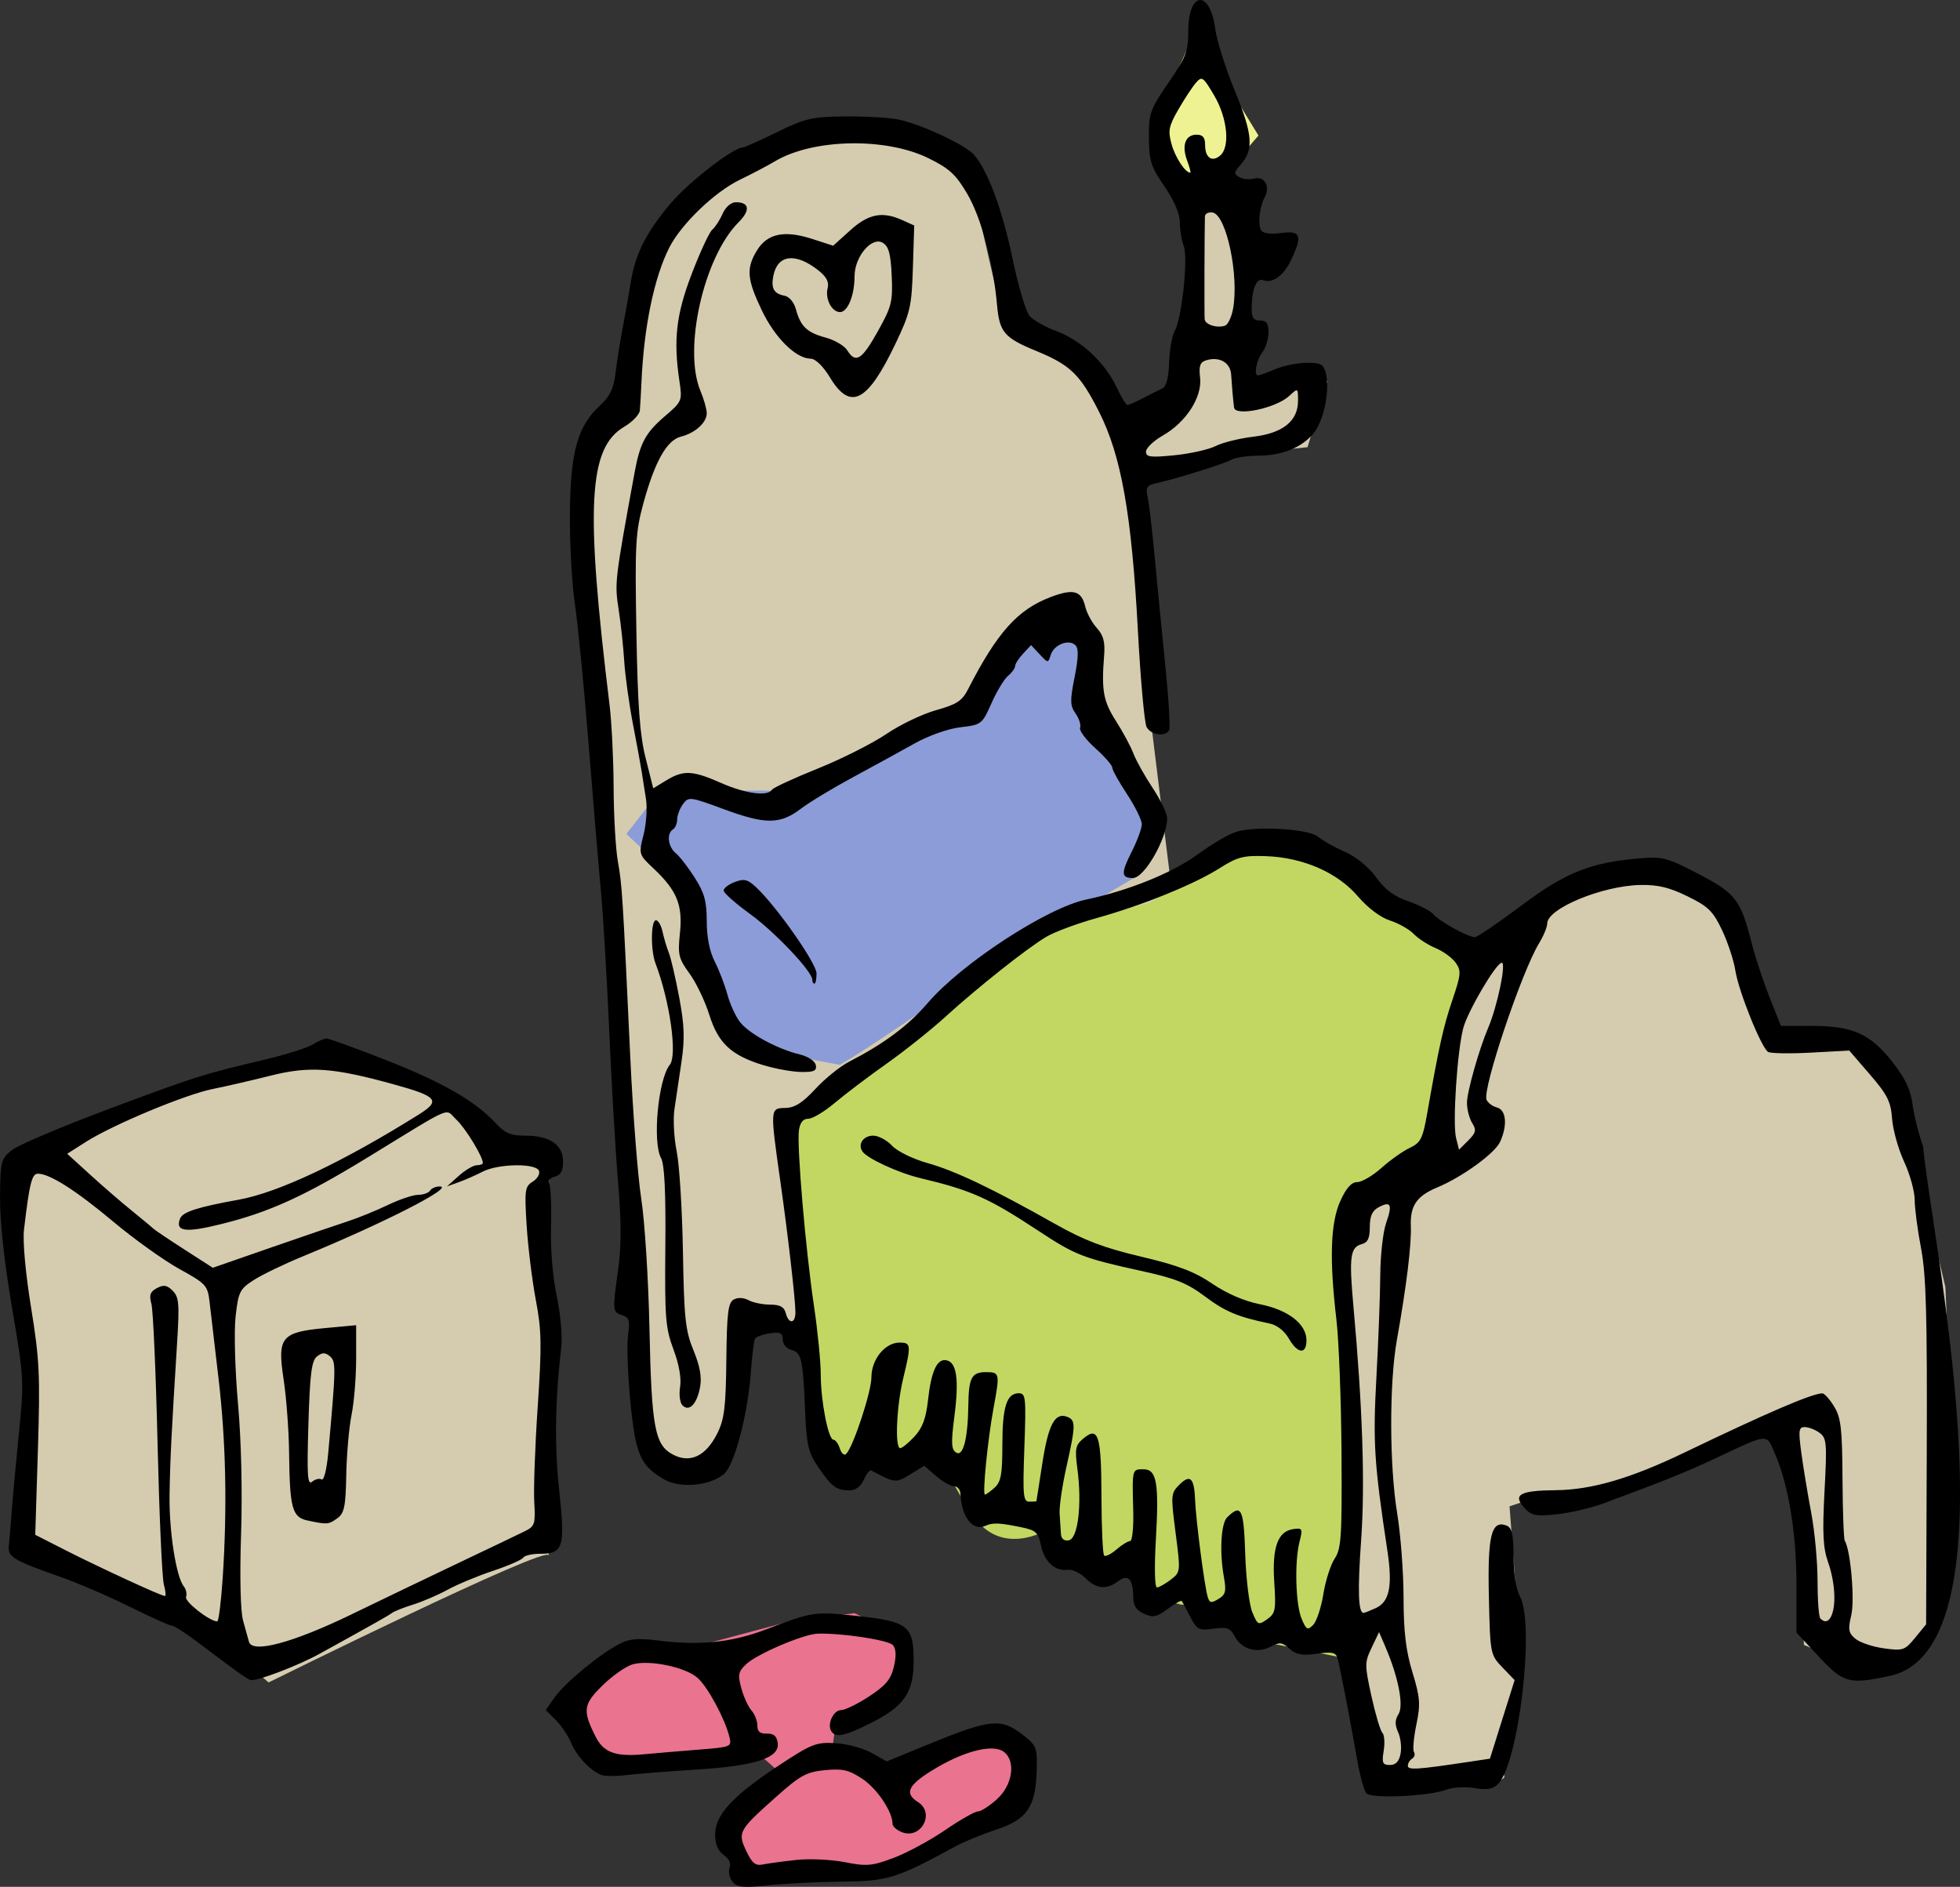 <?xml version="1.0" encoding="UTF-8" standalone="no"?>
<!-- Created with Inkscape (http://www.inkscape.org/) -->

<svg
   xmlns:osb="http://www.openswatchbook.org/uri/2009/osb"
   xmlns:dc="http://purl.org/dc/elements/1.1/"
   xmlns:cc="http://creativecommons.org/ns#"
   xmlns:rdf="http://www.w3.org/1999/02/22-rdf-syntax-ns#"
   xmlns:svg="http://www.w3.org/2000/svg"
   xmlns="http://www.w3.org/2000/svg"
   xmlns:sodipodi="http://sodipodi.sourceforge.net/DTD/sodipodi-0.dtd"
   xmlns:inkscape="http://www.inkscape.org/namespaces/inkscape"
   width="39.289mm"
   height="37.824mm"
   viewBox="0 0 139.213 134.021"
   id="svg5726"
   version="1.1"
   inkscape:version="0.91 r13725"
   sodipodi:docname="sleeping.svg">
  <rect x="0" y="0" width="139.213" height="134.021" fill="#333333" stroke="none"/>
  <defs
     id="defs5728">
    <linearGradient
       id="linearGradient6039"
       osb:paint="solid">
      <stop
         style="stop-color:#ffffff;stop-opacity:1;"
         offset="0"
         id="stop6041" />
    </linearGradient>
    <linearGradient
       id="linearGradient6031"
       osb:paint="solid">
      <stop
         style="stop-color:#c2d762;stop-opacity:1;"
         offset="0"
         id="stop6033" />
    </linearGradient>
    <linearGradient
       id="linearGradient6013"
       osb:paint="solid">
      <stop
         style="stop-color:#ea7390;stop-opacity:1;"
         offset="0"
         id="stop6015" />
    </linearGradient>
    <linearGradient
       id="linearGradient5997"
       osb:paint="solid">
      <stop
         style="stop-color:#8c9cd8;stop-opacity:1;"
         offset="0"
         id="stop5999" />
    </linearGradient>
    <linearGradient
       id="linearGradient5989"
       osb:paint="solid">
      <stop
         style="stop-color:#eef292;stop-opacity:1;"
         offset="0"
         id="stop5991" />
    </linearGradient>
    <linearGradient
       id="linearGradient5981"
       osb:paint="solid">
      <stop
         style="stop-color:#d5ccaf;stop-opacity:1;"
         offset="0"
         id="stop5983" />
    </linearGradient>
  </defs>
  <sodipodi:namedview
     id="base"
     pagecolor="#ffffff"
     bordercolor="#666666"
     borderopacity="1.0"
     inkscape:pageopacity="0.0"
     inkscape:pageshadow="2"
     inkscape:zoom="0.96001903"
     inkscape:cx="30.115748"
     inkscape:cy="-77.297843"
     inkscape:document-units="px"
     inkscape:current-layer="layer1"
     showgrid="false"
     inkscape:window-width="1873"
     inkscape:window-height="1056"
     inkscape:window-x="47"
     inkscape:window-y="24"
     inkscape:window-maximized="1"
     fit-margin-top="0"
     fit-margin-left="0"
     fit-margin-right="0"
     fit-margin-bottom="0" />
  <g
     inkscape:groupmode="layer"
     id="layer2"
     inkscape:label="Layer 2"
     transform="translate(-374.312,-32.523)" />
  <g
     inkscape:label="Layer 1"
     inkscape:groupmode="layer"
     id="layer1"
     transform="translate(-374.312,-32.523)">
    <path
       style="fill:url(#linearGradient5981);fill-rule:evenodd;stroke:none;stroke-width:1px;stroke-linecap:butt;stroke-linejoin:miter;stroke-opacity:1"
       d="m 506.746,151.207 3.69,-1.64 1.845,-2.665 0.82,-9.225 -0.615,-13.735 -3.075,-13.12 -2.87,-4.51 -6.15,-0.41 c 0,0 -3.28,-7.175 -3.69,-8.405 -0.41,-1.23 -6.355,-3.485 -6.355,-3.485 l -4.715,2.46 -7.175,3.485 -8.815,-5.74 -12.095,1.64 -1.64,-13.325 -0.615,-17.015 11.89,-1.23 1.435,-4.715 -5.74,0.615 0,-13.735 -3.895,0 -0.82,14.35 c 0,0 -2.87,2.255 -3.895,1.845 -1.025,-0.41 -3.28,-5.125 -3.28,-5.125 l -5.33,-1.845 -2.46,-10.66 -6.765,-3.485 -9.02,2.05 -5.33,4.305 -1.845,3.485 -1.64,10.865 -2.665,1.435 -0.41,5.125 4.51,65.598 2.87,2.87 2.255,-0.205 1.64,-11.275 40.384,15.17 4.715,18.654 c 0,0 10.045,0 9.225,-1.025 -0.82,-1.025 1.23,-8.2 1.23,-8.2 l -0.82,-10.865 2.46,-0.82 3.895,0.205 11.89,-5.535 2.255,6.355 0.41,9.635 z"
       id="path6142"
       inkscape:connector-curvature="0" />
    <path
       style="fill:url(#linearGradient6013);fill-rule:evenodd;stroke:none;stroke-width:1px;stroke-linecap:butt;stroke-linejoin:miter;stroke-opacity:1"
       d="m 418.393,158.382 -2.255,-0.82 -1.64,-3.28 3.485,-4.1 3.485,0 2.665,-0.82 6.15,-1.64 4.715,-0.615 3.895,1.845 -0.205,2.87 -5.125,3.895 -0.205,1.64 4.1,1.435 3.28,-1.845 3.485,-1.435 2.255,0.615 0.82,1.025 -0.615,4.51 -5.125,1.845 -4.305,2.05 -10.455,0 -0.82,-2.46 3.895,-4.51 -1.845,-1.64 z"
       id="path6136"
       inkscape:connector-curvature="0" />
    <path
       style="fill:url(#linearGradient6031);fill-rule:evenodd;stroke:none;stroke-width:1px;stroke-linecap:butt;stroke-linejoin:miter;stroke-opacity:1"
       d="m 429.463,112.258 11.07,-7.585 8.61,-6.765 6.765,-1.23 6.97,-4.305 5.945,1.23 4.92,3.69 6.15,3.69 -3.28,6.15 0.41,7.995 -6.15,2.87 -1.845,5.33 1.64,18.449 -0.41,8.61 -6.15,-1.23 -2.87,-2.46 -3.075,-0.205 -1.64,-0.41 -1.64,-1.64 -5.125,-0.82 -1.025,-2.46 c 0,0 -3.28,2.05 -5.33,-1.025 -2.05,-3.075 -2.05,-3.895 -2.05,-3.895 l -3.895,-0.82 -3.895,2.46 -1.64,-3.485 z"
       id="path6138"
       inkscape:connector-curvature="0" />
    <path
       style="fill:url(#linearGradient5997);fill-rule:evenodd;stroke:none;stroke-width:1px;stroke-linecap:butt;stroke-linejoin:miter;stroke-opacity:1"
       d="m 433.973,108.158 -7.79,-1.435 -2.665,-6.97 -1.23,-4.715 -3.485,-3.28 2.87,-3.69 4.1,0.615 3.485,0 10.25,-3.69 4.1,-1.845 3.075,-5.535 4.51,-1.64 1.025,2.46 -0.41,4.51 3.485,5.535 1.025,3.28 -1.025,2.87 -9.942,5.842 c -1.597,1.089 -8.063,5.74 -11.377,7.687 z"
       id="path6140"
       inkscape:connector-curvature="0"
       sodipodi:nodetypes="ccccccccccccccccccc" />
    <path
       style="fill:url(#linearGradient5981);fill-rule:evenodd;stroke:none;stroke-width:1px;stroke-linecap:butt;stroke-linejoin:miter;stroke-opacity:1"
       d="m 374.935,115.128 11.48,-4.51 12.71,-3.485 7.38,3.69 3.69,3.895 3.485,0 -0.82,3.69 0.82,10.865 c 0,0 -0.41,14.555 -0.41,13.735 0,-0.82 -19.884,9.02 -19.884,9.02 l -6.765,-5.945 -10.455,-3.075 0.41,-15.17 z"
       id="path6144"
       inkscape:connector-curvature="0" />
    <path
       style="fill:url(#linearGradient5989);fill-rule:evenodd;stroke:none;stroke-width:1px;stroke-linecap:butt;stroke-linejoin:miter;stroke-opacity:1"
       d="m 458.572,48.095 5.125,-5.945 -4.51,-7.38 -2.665,5.945 -0.205,2.87 3.075,4.51 -1.23,0.82 1.435,-0.41 z"
       id="path6146"
       inkscape:connector-curvature="0" />
    <path
       sodipodi:nodetypes="cccsscccsscsccscccsssscsscsccsccccscsccscccsccsscscccsccscsccscsccsscscsscsssssccssssscccsscsscssscsccssssscccscsccsscsssssscccsscssssssscssccsscssssccsccsssscscssssccsscssscsscsscccscsssccsssssccsccccssccccccccsscsccccsssccssscsscccssccsscccccccccscccscccscssssssscssssscssssssssssccsssssscscsssscsssscscscccsscccscssccsssscccscsscsscccsccssccsscscccssscscsssscscsscscsssssccsscsscscscsccccccccsccscccccsscscccscccscccssssscssscsssssccsccccsccssccccccsscsscssscssssscsccssscsccssccccccsssccscccsssscssssscscsscccsscscccssssccccccsscsscccccccscccsscssscssccscsscssscccscccscscsccssscscccccssscsccccsssssssssssssssccscsssssccssssscssssccccccsccscsccccsssccssccccccccscscssssccssscssccsccsccsssssccsss"
       inkscape:connector-curvature="0"
       id="path5960"
       d="m 426.34,166.179 c -0.22,-0.266 -0.315,-0.706 -0.211,-0.979 0.12,-0.314 -0.033,-0.652 -0.416,-0.921 -0.407,-0.285 -0.607,-0.761 -0.607,-1.448 0,-1.388 1.227,-2.727 4.459,-4.864 2.39,-1.58 2.706,-1.706 4.084,-1.627 0.821,0.047 1.978,0.358 2.57,0.691 l 1.076,0.605 2.68,-1.101 c 4.795,-1.97 5.452,-2.03 7.153,-0.653 0.801,0.648 0.868,0.852 0.815,2.47 -0.083,2.541 -0.692,3.411 -2.893,4.137 -0.987,0.326 -2.268,0.85 -2.845,1.164 -4.233,2.306 -4.799,2.483 -8.1,2.521 -1.732,0.02 -4.098,0.138 -5.258,0.262 -1.758,0.188 -2.174,0.146 -2.509,-0.257 z m 4.521,-1.544 c 0.938,-0.102 2.49,-0.03 3.45,0.158 1.559,0.307 1.928,0.275 3.463,-0.3 0.945,-0.354 2.592,-1.242 3.662,-1.974 1.069,-0.732 2.123,-1.331 2.341,-1.331 0.218,0 0.831,-0.397 1.363,-0.883 1.078,-0.984 1.334,-2.639 0.514,-3.319 -0.725,-0.602 -2.66,-0.164 -4.797,1.086 -2.027,1.185 -2.371,1.809 -1.35,2.447 1.236,0.772 0.243,2.667 -1.125,2.146 -0.371,-0.141 -0.675,-0.41 -0.675,-0.596 0,-0.864 -1.102,-2.505 -2.145,-3.195 -0.96,-0.636 -1.4,-0.738 -2.655,-0.617 -1.322,0.127 -1.746,0.36 -3.502,1.926 -2.638,2.352 -2.715,2.493 -2.084,3.823 0.409,0.863 0.652,1.059 1.176,0.951 0.363,-0.075 1.427,-0.219 2.365,-0.321 z m 40.49,-4.746 c -0.159,-0.193 -0.442,-1.228 -0.63,-2.301 -0.498,-2.84 -1.238,-6.67 -1.405,-7.267 -0.12,-0.428 -0.375,-0.485 -1.483,-0.333 -1.047,0.144 -1.468,0.066 -1.935,-0.357 -0.514,-0.465 -0.699,-0.486 -1.321,-0.153 -0.952,0.51 -2.065,0.205 -2.548,-0.698 -0.333,-0.623 -0.548,-0.704 -1.529,-0.572 -1.055,0.142 -1.179,0.077 -1.655,-0.858 -0.283,-0.556 -0.554,-1.057 -0.603,-1.112 -0.049,-0.056 -0.501,0.204 -1.005,0.576 -0.779,0.576 -1.031,0.626 -1.674,0.333 -0.542,-0.247 -0.758,-0.581 -0.762,-1.176 -0.007,-1.288 -0.363,-1.67 -1.063,-1.141 -0.83,0.628 -1.559,0.561 -2.332,-0.215 -0.37,-0.371 -0.939,-0.636 -1.264,-0.589 -0.883,0.129 -1.661,-0.587 -1.899,-1.748 -0.185,-0.906 -0.356,-1.062 -1.399,-1.276 -1.571,-0.322 -1.999,-0.339 -2.547,-0.1 -0.905,0.395 -1.696,-0.628 -1.768,-2.288 -0.013,-0.289 -0.218,-0.525 -0.456,-0.525 -0.238,0 -0.812,-0.327 -1.275,-0.726 l -0.842,-0.726 -0.997,0.614 c -1.018,0.627 -1.076,0.621 -2.776,-0.285 -0.095,-0.051 -0.329,0.249 -0.519,0.665 -0.223,0.49 -0.586,0.756 -1.027,0.753 -0.923,-0.006 -1.258,-0.257 -2.208,-1.652 -0.71,-1.043 -0.828,-1.552 -0.934,-4.043 -0.157,-3.661 -0.257,-4.095 -0.986,-4.286 -0.34,-0.089 -0.603,-0.409 -0.603,-0.734 0,-0.47 -0.166,-0.552 -0.904,-0.443 -0.497,0.073 -0.972,0.244 -1.056,0.379 -0.084,0.136 -0.216,1.166 -0.295,2.29 -0.214,3.076 -1.177,6.732 -1.933,7.344 -1.037,0.84 -3.123,1.016 -4.247,0.358 -1.685,-0.987 -2.018,-1.757 -2.386,-5.508 -0.186,-1.897 -0.261,-4.016 -0.167,-4.707 0.146,-1.072 0.085,-1.285 -0.42,-1.445 -0.688,-0.218 -0.693,-0.278 -0.275,-3.281 0.224,-1.608 0.222,-3.4 -0.007,-6.097 -0.178,-2.101 -0.46,-6.924 -0.627,-10.719 -0.167,-3.795 -0.436,-8.318 -0.597,-10.05 -0.162,-1.732 -0.558,-6.457 -0.881,-10.5 -0.323,-4.043 -0.76,-8.498 -0.971,-9.9 -0.211,-1.403 -0.368,-4.313 -0.348,-6.468 0.04,-4.376 0.552,-6.156 2.206,-7.668 0.643,-0.587 0.904,-1.156 1.035,-2.25 0.096,-0.805 0.33,-2.274 0.52,-3.264 0.19,-0.99 0.441,-2.408 0.558,-3.15 0.317,-2.008 1.086,-3.539 2.804,-5.586 1.285,-1.53 4.489,-4.014 5.178,-4.014 0.104,0 1.192,-0.489 2.417,-1.086 2.014,-0.982 2.476,-1.088 4.837,-1.112 1.435,-0.015 3.15,0.087 3.81,0.227 1.593,0.337 4.679,1.775 5.315,2.477 0.98,1.083 2.035,3.916 2.761,7.416 0.403,1.944 0.952,3.776 1.219,4.071 0.267,0.295 1.12,0.772 1.896,1.06 1.737,0.645 3.446,2.231 4.254,3.95 0.335,0.713 0.689,1.297 0.787,1.297 0.097,0 0.603,-0.222 1.123,-0.493 0.52,-0.271 1.136,-0.581 1.367,-0.689 0.275,-0.128 0.438,-0.764 0.472,-1.832 0.028,-0.9 0.205,-1.906 0.393,-2.236 0.514,-0.903 0.969,-5.199 0.642,-6.06 -0.153,-0.401 -0.277,-1.158 -0.277,-1.682 0,-0.605 -0.397,-1.53 -1.088,-2.532 -0.958,-1.391 -1.089,-1.802 -1.103,-3.453 -0.014,-1.75 0.077,-2.008 1.388,-3.917 1.238,-1.804 1.403,-2.231 1.403,-3.638 0,-2.883 1.544,-3.014 1.922,-0.163 0.109,0.822 0.74,2.811 1.402,4.42 1.275,3.098 1.347,4.157 0.359,5.249 -0.438,0.484 -0.448,0.601 -0.074,0.832 0.24,0.148 0.722,0.197 1.072,0.109 0.746,-0.187 1.162,0.555 0.748,1.332 -0.374,0.701 -0.503,1.936 -0.245,2.35 0.134,0.216 0.669,0.286 1.416,0.185 1.393,-0.187 1.53,0.182 0.711,1.908 -0.536,1.129 -1.327,1.7 -2,1.442 -0.472,-0.181 -0.8,0.649 -0.807,2.043 -0.003,0.626 0.14,0.825 0.596,0.825 0.458,0 0.6,0.2 0.6,0.843 0,0.463 -0.198,1.105 -0.44,1.425 -0.427,0.565 -0.623,1.632 -0.3,1.632 0.088,0 0.644,-0.203 1.237,-0.45 0.592,-0.247 1.598,-0.45 2.235,-0.45 0.986,0 1.186,0.112 1.347,0.754 0.292,1.163 -0.139,3.316 -0.843,4.211 -0.819,1.041 -2.264,1.635 -3.979,1.635 -0.75,0 -1.598,0.128 -1.885,0.284 -0.558,0.304 -3.864,1.34 -5.278,1.654 -0.749,0.166 -0.834,0.293 -0.677,1.001 0.099,0.446 0.325,2.364 0.501,4.261 0.176,1.897 0.517,5.383 0.757,7.745 0.24,2.362 0.358,4.421 0.263,4.575 -0.289,0.468 -1.299,0.312 -1.595,-0.245 -0.153,-0.289 -0.431,-3.36 -0.617,-6.825 -0.445,-8.299 -1.181,-12.448 -2.763,-15.572 -1.338,-2.643 -2.034,-3.319 -4.425,-4.303 -2.324,-0.956 -2.643,-1.331 -2.822,-3.315 -0.271,-3.004 -1.119,-6.162 -2.113,-7.86 -0.8,-1.368 -1.269,-1.8 -2.747,-2.528 -3.033,-1.495 -8.192,-1.395 -10.901,0.211 -0.547,0.324 -1.674,0.917 -2.504,1.318 -1.782,0.86 -4.151,3.134 -5.001,4.8 -1.082,2.12 -1.811,5.632 -1.984,9.549 -0.036,0.825 -0.089,1.741 -0.116,2.035 -0.028,0.294 -0.528,0.817 -1.111,1.161 -2.551,1.505 -2.769,5.641 -1.041,19.754 0.152,1.238 0.281,3.879 0.289,5.87 0.007,1.991 0.143,4.353 0.302,5.25 0.302,1.705 0.338,2.268 0.882,13.93 0.185,3.96 0.536,8.482 0.781,10.05 0.245,1.567 0.506,5.685 0.579,9.15 0.151,7.119 0.379,8.333 1.691,9.012 1.214,0.628 2.326,0.09 3.127,-1.512 0.502,-1.004 0.607,-1.858 0.644,-5.221 0.036,-3.333 0.126,-4.066 0.521,-4.288 0.29,-0.162 0.706,-0.144 1.061,0.046 0.321,0.172 1.011,0.313 1.532,0.313 0.696,0 0.99,0.16 1.105,0.6 0.21,0.804 0.687,0.766 0.687,-0.055 0,-0.897 -0.522,-5.44 -1.062,-9.245 -0.743,-5.237 -0.743,-5.247 0.33,-5.269 0.687,-0.014 1.227,-0.354 2.149,-1.35 0.678,-0.732 1.75,-1.599 2.382,-1.926 2.53,-1.31 4.219,-2.57 5.601,-4.182 2.407,-2.807 8.466,-6.762 11.253,-7.345 2.99,-0.626 6.149,-1.906 7.925,-3.212 0.95,-0.699 2.165,-1.415 2.7,-1.59 1.371,-0.451 5.2,-0.225 5.851,0.345 0.287,0.251 1.129,0.724 1.872,1.052 0.826,0.364 1.699,1.074 2.25,1.83 0.647,0.888 1.294,1.368 2.302,1.708 0.771,0.26 1.572,0.678 1.78,0.929 0.403,0.486 2.452,1.612 2.932,1.612 0.158,0 1.634,-1.006 3.279,-2.236 3.189,-2.384 4.937,-3.078 8.5,-3.373 1.541,-0.128 1.909,-0.027 4.108,1.12 2.652,1.384 2.982,1.817 3.785,4.967 0.249,0.975 0.814,2.684 1.256,3.798 l 0.804,2.025 2.196,0 c 2.899,0 4.146,0.556 5.71,2.545 0.925,1.176 1.303,1.972 1.447,3.049 0.107,0.801 0.443,2.131 0.747,2.957 0.453,5.759 6.93,35.574 -2.336,37.612 -2.934,0.624 -3.318,0.52 -5.074,-1.367 l -1.586,-1.705 0,-3.408 c 0,-3.624 -0.553,-7.022 -1.502,-9.236 -0.657,-1.532 -0.381,-1.549 -4.259,0.269 -2.123,0.996 -3.629,1.602 -7.973,3.209 -0.871,0.322 -2.356,0.666 -3.3,0.764 -1.503,0.156 -1.789,0.098 -2.295,-0.463 -0.843,-0.935 -0.324,-1.224 2.243,-1.249 2.544,-0.025 5.311,-0.835 9.135,-2.675 5.887,-2.833 9.079,-4.203 9.792,-4.203 0.147,0 0.523,0.422 0.837,0.937 0.484,0.797 0.573,1.566 0.593,5.124 0.013,2.303 0.085,4.288 0.162,4.411 0.41,0.663 0.719,4.191 0.462,5.277 -0.243,1.026 -0.201,1.27 0.29,1.681 0.315,0.265 1.224,0.571 2.019,0.681 1.365,0.188 1.489,0.147 2.225,-0.752 l 0.78,-0.952 0.046,-12.179 c 0.037,-9.734 -0.045,-12.651 -0.405,-14.531 -0.248,-1.293 -0.452,-2.846 -0.453,-3.45 -0.003,-0.604 -0.339,-1.821 -0.75,-2.704 -0.411,-0.883 -0.795,-2.254 -0.854,-3.048 -0.09,-1.22 -0.333,-1.705 -1.575,-3.143 l -1.468,-1.701 -2.726,0.147 c -1.499,0.081 -2.867,0.058 -3.039,-0.051 -0.487,-0.309 -2.092,-4.298 -2.323,-5.772 -0.114,-0.729 -0.541,-2.028 -0.95,-2.886 -0.638,-1.341 -0.983,-1.678 -2.453,-2.397 -1.292,-0.632 -2.114,-0.828 -3.36,-0.802 -2.699,0.057 -6.6,1.673 -6.6,2.733 0,0.25 -0.257,0.876 -0.572,1.391 -1.237,2.023 -4.038,10.35 -3.741,11.123 0.085,0.222 0.415,0.471 0.734,0.554 0.67,0.175 0.771,1.258 0.229,2.448 -0.37,0.812 -2.688,2.494 -4.45,3.229 -1.474,0.615 -1.944,1.299 -1.888,2.744 0.052,1.325 -0.311,4.286 -0.991,8.095 -0.547,3.066 -0.536,8.931 0.025,12.342 0.244,1.485 0.446,4.164 0.449,5.953 0.004,2.426 0.164,3.776 0.63,5.309 0.547,1.8 0.582,2.263 0.28,3.717 -0.19,0.914 -0.266,1.789 -0.17,1.945 0.096,0.156 0.038,0.368 -0.13,0.472 -0.168,0.104 -0.305,0.333 -0.305,0.509 0,0.315 0.66,0.272 4.34,-0.282 l 1.49,-0.224 0.877,-2.789 0.877,-2.789 -0.868,-0.905 c -0.859,-0.896 -0.869,-0.946 -0.961,-5.011 -0.099,-4.357 0.177,-5.476 1.25,-5.064 0.389,0.149 0.496,0.619 0.504,2.224 0.006,1.195 0.188,2.344 0.439,2.784 1.095,1.915 -0.056,11.863 -1.544,13.351 -0.366,0.366 -0.781,0.438 -1.664,0.289 -0.647,-0.109 -1.54,-0.061 -1.984,0.107 -1.278,0.483 -5.375,0.665 -5.713,0.254 z m 2.439,-2.805 c 0.085,-0.442 0.007,-1.127 -0.173,-1.522 -0.241,-0.53 -0.234,-0.868 0.029,-1.288 0.382,-0.612 -0.014,-2.637 -0.935,-4.779 l -0.449,-1.044 -0.527,1.106 c -0.501,1.05 -0.501,1.224 -0.014,3.444 0.283,1.286 0.631,2.455 0.775,2.599 0.143,0.143 0.187,0.717 0.096,1.276 -0.141,0.872 -0.079,1.015 0.44,1.015 0.417,0 0.652,-0.249 0.758,-0.804 z m -5.487,-11.326 c 0.156,-0.96 0.521,-2.1 0.81,-2.533 0.466,-0.697 0.521,-1.559 0.482,-7.537 -0.024,-3.712 -0.188,-7.965 -0.364,-9.45 -0.506,-4.274 -0.419,-6.876 0.283,-8.416 0.42,-0.922 0.79,-1.334 1.199,-1.334 0.325,0 1.098,-0.452 1.718,-1.006 0.619,-0.553 1.524,-1.194 2.01,-1.425 0.787,-0.373 0.924,-0.651 1.252,-2.519 0.823,-4.691 1.135,-6.089 1.782,-7.997 0.607,-1.791 0.632,-2.062 0.234,-2.629 -0.244,-0.348 -0.887,-0.818 -1.43,-1.045 -0.543,-0.227 -1.243,-0.68 -1.555,-1.006 -0.312,-0.326 -1.072,-0.756 -1.688,-0.955 -0.679,-0.219 -1.576,-0.895 -2.279,-1.717 -1.444,-1.689 -3.882,-2.756 -6.519,-2.853 -1.609,-0.059 -2.029,0.05 -3.312,0.862 -1.815,1.149 -5.467,2.628 -8.749,3.544 -1.363,0.38 -2.956,0.973 -3.538,1.316 -1.355,0.799 -4.862,3.58 -7.211,5.717 -1.005,0.915 -2.878,2.405 -4.161,3.313 -1.283,0.907 -2.933,2.156 -3.665,2.775 -0.733,0.619 -1.578,1.125 -1.88,1.125 -0.369,0 -0.586,0.269 -0.665,0.825 -0.158,1.112 0.472,8.464 1.067,12.459 0.265,1.779 0.482,3.966 0.482,4.86 0,1.897 0.536,4.656 0.905,4.656 0.14,0 0.345,0.284 0.455,0.63 0.11,0.347 0.312,0.515 0.448,0.375 0.512,-0.526 1.792,-4.417 1.792,-5.447 0,-1.269 0.969,-2.459 2.002,-2.459 0.815,0 0.831,0.161 0.254,2.55 -0.474,1.963 -0.602,4.95 -0.212,4.95 0.134,0 0.589,-0.371 1.012,-0.825 0.566,-0.608 0.819,-1.287 0.962,-2.582 0.23,-2.073 0.64,-2.965 1.306,-2.837 0.732,0.141 0.908,1.346 0.574,3.943 -0.25,1.945 -0.228,2.396 0.125,2.616 0.494,0.307 0.831,-1.013 0.86,-3.366 0.024,-1.951 0.236,-2.35 1.249,-2.35 0.986,0 1.001,0.073 0.538,2.57 -0.408,2.201 -0.798,6.13 -0.608,6.13 0.077,0 0.387,-0.223 0.689,-0.496 0.449,-0.406 0.549,-0.956 0.549,-3.02 0,-2.713 0.306,-3.684 1.162,-3.684 0.5,0 0.53,0.29 0.401,3.85 -0.123,3.413 -0.084,3.85 0.349,3.85 0.268,0 0.495,-0.011 0.503,-0.025 0.008,-0.014 0.198,-1.223 0.423,-2.687 0.423,-2.757 0.895,-3.648 1.759,-3.317 0.625,0.24 0.62,0.587 -0.05,3.579 -0.296,1.32 -0.512,2.805 -0.481,3.3 0.031,0.495 0.074,1.146 0.095,1.447 0.025,0.349 0.228,0.511 0.564,0.447 0.645,-0.122 0.937,-2.548 0.607,-5.044 -0.194,-1.467 -0.147,-1.71 0.423,-2.187 1.067,-0.893 1.271,-0.239 1.283,4.115 0.006,2.212 0.091,4.101 0.189,4.199 0.097,0.097 0.489,-0.094 0.871,-0.425 0.382,-0.331 0.82,-0.602 0.975,-0.602 0.154,0 0.254,-0.979 0.222,-2.175 -0.08,-2.957 -0.087,-2.925 0.718,-2.925 0.959,0 1.123,0.943 0.885,5.102 -0.109,1.903 -0.074,3.295 0.082,3.291 0.149,-0.004 0.589,-0.251 0.978,-0.55 0.703,-0.54 0.705,-0.56 0.345,-3.33 -0.347,-2.671 -0.336,-2.812 0.26,-3.408 0.781,-0.781 1.066,-0.504 1.128,1.09 0.055,1.424 0.661,6.09 0.893,6.871 0.129,0.434 0.25,0.458 0.759,0.15 0.514,-0.311 0.574,-0.549 0.391,-1.567 -0.318,-1.772 -0.207,-3.806 0.232,-4.234 1.009,-0.985 1.178,-0.641 1.283,2.6 0.056,1.741 0.282,3.601 0.502,4.133 0.38,0.919 0.432,0.944 1.052,0.508 0.593,-0.418 0.639,-0.656 0.509,-2.633 -0.163,-2.475 0.246,-3.616 1.351,-3.774 0.65,-0.093 0.68,-0.033 0.443,0.9 -0.364,1.431 -0.28,4.449 0.152,5.477 0.326,0.774 0.421,0.825 0.813,0.433 0.244,-0.244 0.572,-1.23 0.728,-2.19 z m -2.452,-18.161 c -0.305,-0.536 -0.839,-0.956 -1.35,-1.062 -2.252,-0.465 -3.169,-0.848 -4.597,-1.921 -1.256,-0.944 -2.098,-1.284 -4.448,-1.799 -4.229,-0.927 -4.757,-1.132 -7.399,-2.874 -3.522,-2.322 -4.758,-2.874 -8.365,-3.733 -1.576,-0.375 -3.811,-1.407 -4.132,-1.908 -0.335,-0.522 0.078,-1.112 0.777,-1.112 0.366,0 0.968,0.322 1.338,0.716 0.38,0.404 1.481,0.942 2.527,1.236 1.958,0.548 4.609,1.813 9.043,4.315 2.081,1.174 3.462,1.7 6.108,2.325 2.639,0.624 3.795,1.063 5.065,1.925 1.037,0.704 2.287,1.243 3.382,1.458 2.002,0.394 3.307,1.404 3.307,2.561 0,1.028 -0.634,0.964 -1.255,-0.127 z m 38.573,19.617 c 0.314,-0.819 0.2,-2.4 -0.27,-3.732 -0.358,-1.016 -0.411,-2.061 -0.252,-5.032 0.184,-3.436 0.154,-3.783 -0.355,-4.156 -0.305,-0.223 -0.777,-0.406 -1.048,-0.406 -0.432,0 -0.461,0.232 -0.238,1.875 0.14,1.031 0.455,2.936 0.7,4.233 0.245,1.297 0.446,3.468 0.446,4.825 0,1.357 0.09,2.557 0.2,2.667 0.329,0.329 0.625,0.229 0.818,-0.275 z m -32.397,-0.467 c 0.979,-0.446 1.206,-1.573 0.825,-4.092 -0.939,-6.197 -1.033,-7.68 -0.778,-12.308 0.143,-2.59 0.266,-5.856 0.274,-7.258 0.008,-1.403 0.195,-3.065 0.416,-3.695 0.464,-1.325 0.34,-1.586 -0.533,-1.119 -0.454,0.243 -0.626,0.627 -0.626,1.402 0,0.798 -0.144,1.105 -0.572,1.217 -0.816,0.213 -0.91,0.904 -0.595,4.373 0.656,7.236 0.836,12.661 0.552,16.641 -0.258,3.607 -0.206,5.18 0.172,5.18 0.064,0 0.453,-0.154 0.865,-0.341 z m 6.849,-34.458 c -0.204,-0.326 -0.37,-0.973 -0.37,-1.438 0,-0.766 0.859,-3.801 1.503,-5.312 0.66,-1.55 1.308,-4.66 0.965,-4.633 -0.407,0.031 -2.406,3.428 -2.728,4.633 -0.434,1.628 -0.773,6.78 -0.514,7.812 l 0.21,0.835 0.652,-0.652 c 0.552,-0.552 0.595,-0.743 0.282,-1.245 z M 460.657,64.205 c 0.495,-0.249 1.694,-0.547 2.665,-0.661 2.104,-0.248 3.185,-1.114 3.185,-2.553 0,-0.922 -0.002,-0.923 -0.621,-0.347 -0.937,0.873 -3.837,1.483 -3.922,0.825 -0.068,-0.529 -0.151,-1.467 -0.206,-2.335 -0.055,-0.866 -0.847,-1.314 -1.791,-1.014 -0.42,0.133 -0.512,0.407 -0.416,1.229 0.16,1.372 -0.991,3.163 -2.639,4.104 -0.66,0.377 -1.201,0.893 -1.203,1.147 -0.002,0.39 0.312,0.43 2.023,0.26 1.114,-0.111 2.43,-0.406 2.925,-0.655 z m 1.231,-9.725 c 0.446,-2.378 -0.476,-6.724 -1.456,-6.863 -0.289,-0.041 -0.531,0.082 -0.538,0.274 -0.031,0.861 -0.047,6.985 -0.019,7.301 0.034,0.389 0.872,0.657 1.448,0.463 0.202,-0.068 0.456,-0.596 0.564,-1.174 z m -3.256,-10.547 c -0.405,-1.074 -0.127,-1.844 0.666,-1.844 0.446,0 0.609,0.196 0.609,0.732 0,0.9 0.479,1.241 1.063,0.757 0.729,-0.605 0.528,-2.667 -0.416,-4.27 -0.788,-1.338 -0.873,-1.397 -1.303,-0.9 -0.253,0.292 -0.813,1.145 -1.245,1.895 -0.684,1.19 -0.746,1.504 -0.48,2.465 0.258,0.935 0.971,2.021 1.327,2.021 0.056,0 -0.043,-0.385 -0.221,-0.856 z M 417.007,158.593 c -0.786,-0.315 -1.739,-1.333 -2.128,-2.272 -0.207,-0.5 -0.698,-1.231 -1.092,-1.624 l -0.715,-0.715 0.653,-0.917 c 0.731,-1.026 3.205,-3.065 4.588,-3.78 0.703,-0.363 1.316,-0.417 2.725,-0.238 2.975,0.377 5.234,0.146 7.681,-0.786 3.303,-1.258 3.446,-1.279 6.433,-0.961 3.647,0.388 4.054,0.707 4.054,3.166 0,2.278 -0.656,3.242 -3.019,4.434 -1.868,0.943 -2.529,1.08 -2.833,0.588 -0.31,-0.501 0.156,-1.497 0.7,-1.497 0.28,0 1.177,-0.439 1.995,-0.975 1.175,-0.771 1.542,-1.212 1.753,-2.107 0.179,-0.759 0.157,-1.263 -0.066,-1.532 -0.298,-0.359 -3.633,-0.867 -5.353,-0.815 -0.99,0.03 -4.293,1.437 -5.056,2.154 -0.579,0.544 -0.624,0.756 -0.362,1.722 0.165,0.606 0.488,1.315 0.719,1.575 0.231,0.26 0.42,0.744 0.42,1.074 0,0.43 0.192,0.593 0.675,0.576 0.483,-0.017 0.703,0.17 0.772,0.657 0.152,1.07 -1.569,1.633 -5.797,1.897 -1.98,0.123 -4.207,0.299 -4.95,0.39 -0.743,0.091 -1.552,0.085 -1.8,-0.014 z m 6.971,-1.797 c 2.28,-0.18 2.318,-0.196 2.137,-0.918 -0.326,-1.3 -1.524,-3.52 -2.251,-4.172 -0.845,-0.758 -3.384,-1.296 -4.592,-0.973 -0.476,0.127 -1.447,0.802 -2.157,1.499 -1.382,1.356 -1.44,1.781 -0.499,3.648 0.566,1.122 1.412,1.435 3.392,1.252 0.907,-0.084 2.695,-0.235 3.971,-0.336 z m -32.921,-5.609 c -0.495,-0.358 -1.655,-1.224 -2.577,-1.924 -0.922,-0.701 -1.8,-1.27 -1.95,-1.266 -0.15,0.005 -1.488,-0.595 -2.973,-1.333 -1.485,-0.738 -3.712,-1.698 -4.95,-2.133 -3.413,-1.201 -3.763,-1.417 -3.665,-2.26 0.047,-0.403 0.132,-1.407 0.189,-2.232 0.057,-0.825 0.284,-3.305 0.504,-5.51 0.395,-3.958 0.389,-4.077 -0.474,-9.15 -0.553,-3.253 -0.864,-6.126 -0.848,-7.826 0.024,-2.552 0.066,-2.718 0.845,-3.339 0.451,-0.359 3.537,-1.67 6.86,-2.912 6.23,-2.33 6.599,-2.447 11.14,-3.525 1.485,-0.353 2.999,-0.832 3.364,-1.064 0.365,-0.233 0.81,-0.423 0.987,-0.423 0.178,0 2.084,0.692 4.236,1.537 4.019,1.579 6.286,2.882 7.761,4.462 0.687,0.736 1.082,0.901 2.154,0.901 1.705,0 2.646,0.656 2.646,1.845 0,0.657 -0.166,0.955 -0.597,1.067 -0.339,0.089 -0.508,0.299 -0.392,0.488 0.113,0.182 0.172,1.551 0.132,3.041 -0.044,1.626 0.119,3.609 0.407,4.959 0.264,1.238 0.409,2.857 0.323,3.6 -0.445,3.838 -0.49,7.025 -0.145,10.23 0.432,4.019 0.291,4.47 -1.397,4.47 -0.548,0 -1.072,0.124 -1.167,0.277 -0.094,0.152 -1.054,0.57 -2.132,0.929 -1.079,0.359 -2.529,0.962 -3.222,1.34 -0.693,0.378 -1.8,0.855 -2.46,1.06 -0.66,0.205 -1.335,0.472 -1.5,0.593 -0.286,0.21 -0.945,0.583 -5.122,2.891 -1.549,0.856 -4.43,1.956 -4.928,1.881 -0.083,-0.012 -0.555,-0.315 -1.05,-0.673 z m 8.25,-4.01 c 2.228,-1.08 5.737,-2.765 7.8,-3.746 2.062,-0.98 4.088,-1.95 4.5,-2.154 0.688,-0.341 0.742,-0.512 0.651,-2.059 -0.054,-0.928 0.056,-3.972 0.245,-6.765 0.296,-4.378 0.278,-5.424 -0.132,-7.583 -0.261,-1.378 -0.554,-3.75 -0.651,-5.271 -0.161,-2.546 -0.128,-2.796 0.426,-3.141 0.331,-0.206 0.532,-0.554 0.449,-0.772 -0.212,-0.553 -2.893,-0.513 -4.001,0.06 -0.486,0.251 -1.255,0.59 -1.71,0.752 l -0.827,0.296 0.842,-0.752 c 0.463,-0.414 1.037,-0.752 1.275,-0.752 0.238,0 0.433,-0.073 0.433,-0.162 0,-0.455 -1.235,-2.475 -1.882,-3.079 -0.854,-0.797 -0.034,-1.147 -6.326,2.702 -4.494,2.749 -6.964,3.873 -10.373,4.718 -2.554,0.634 -3.281,0.536 -2.924,-0.392 0.18,-0.47 1.25,-0.815 4.161,-1.339 2.829,-0.51 7.379,-2.662 12.784,-6.044 1.596,-0.999 1.353,-1.29 -1.802,-2.16 -4.29,-1.183 -5.958,-1.299 -8.713,-0.607 -1.361,0.341 -3.216,0.769 -4.124,0.951 -1.933,0.387 -7.068,2.529 -8.987,3.748 l -1.337,0.85 1.637,1.49 c 0.9,0.82 2.244,1.982 2.987,2.582 0.743,0.601 1.417,1.162 1.5,1.249 0.083,0.086 1.065,0.746 2.184,1.466 l 2.034,1.31 4.116,-1.43 c 2.264,-0.786 4.723,-1.627 5.466,-1.868 0.743,-0.241 2.027,-0.764 2.854,-1.162 0.827,-0.398 1.798,-0.723 2.157,-0.723 0.359,0 0.736,-0.135 0.838,-0.3 0.102,-0.165 0.414,-0.297 0.693,-0.293 1.091,0.014 -3.991,2.609 -9.724,4.964 -1.337,0.549 -2.912,1.31 -3.5,1.689 -0.985,0.636 -1.085,0.838 -1.281,2.584 -0.118,1.052 -0.042,3.803 0.171,6.188 0.232,2.609 0.318,6.254 0.218,9.289 -0.099,3.006 -0.043,5.44 0.14,6.112 0.168,0.614 0.357,1.298 0.421,1.52 0.241,0.842 3.117,0.069 7.313,-1.965 z m -3.147,-6.651 c -1.1,-0.235 -1.268,-0.853 -1.315,-4.837 -0.018,-1.567 -0.194,-3.902 -0.389,-5.188 -0.458,-3.009 -0.176,-3.355 2.977,-3.647 l 2.175,-0.202 0,2.377 c 0,1.307 -0.147,3.104 -0.327,3.993 -0.18,0.889 -0.348,2.808 -0.375,4.265 -0.041,2.242 -0.138,2.715 -0.631,3.075 -0.62,0.453 -0.721,0.461 -2.115,0.163 z m 1,-2.917 c 0.155,0.096 0.36,-0.726 0.462,-1.849 0.558,-6.135 0.565,-6.532 0.121,-6.901 -0.339,-0.281 -0.54,-0.279 -0.912,0.009 -0.387,0.3 -0.504,1.213 -0.613,4.801 -0.112,3.665 -0.066,4.373 0.264,4.099 0.22,-0.182 0.525,-0.254 0.678,-0.159 z m -7.031,7.005 c 0.329,-4.985 0.231,-9.694 -0.295,-14.175 -0.271,-2.31 -0.558,-4.758 -0.637,-5.439 -0.136,-1.173 -0.25,-1.298 -2.141,-2.34 -1.099,-0.606 -3.213,-2.118 -4.698,-3.362 -2.663,-2.23 -4.515,-3.408 -5.357,-3.408 -0.426,0 -0.599,0.698 -0.984,3.968 -0.099,0.844 0.105,3.09 0.504,5.55 0.598,3.683 0.65,4.784 0.482,10.132 l -0.188,6 2.171,1.105 c 2.365,1.204 6.79,3.245 7.037,3.245 0.085,0 0.051,-0.371 -0.074,-0.825 -0.125,-0.454 -0.325,-4.942 -0.445,-9.975 -0.119,-5.032 -0.316,-9.509 -0.437,-9.948 -0.174,-0.632 -0.093,-0.867 0.389,-1.124 0.48,-0.257 0.718,-0.217 1.122,0.187 0.446,0.446 0.487,0.923 0.314,3.674 -0.404,6.445 -0.497,8.322 -0.537,10.812 -0.041,2.574 0.467,5.842 1.013,6.515 0.163,0.201 0.234,0.538 0.159,0.75 -0.117,0.329 1.672,1.729 2.214,1.734 0.101,0 0.275,-1.382 0.387,-3.073 z m 32.657,-12.268 c -0.181,-0.181 -0.257,-0.77 -0.169,-1.31 0.1,-0.614 -0.076,-1.612 -0.471,-2.665 -0.566,-1.514 -0.625,-2.251 -0.577,-7.308 0.036,-3.868 -0.059,-5.829 -0.304,-6.28 -0.623,-1.145 -0.206,-5.6 0.621,-6.627 0.548,-0.681 0.009,-4.507 -1.016,-7.207 -0.355,-0.934 -0.332,-3.061 0.033,-3.061 0.162,0 0.374,0.371 0.471,0.825 0.097,0.454 0.297,1.123 0.444,1.488 0.147,0.365 0.478,1.789 0.736,3.166 0.371,1.981 0.405,2.938 0.16,4.587 -0.17,1.146 -0.394,2.658 -0.498,3.36 -0.104,0.702 -0.032,2.052 0.161,3 0.192,0.948 0.391,4.154 0.442,7.124 0.081,4.739 0.173,5.596 0.75,7.001 0.459,1.118 0.6,1.907 0.467,2.614 -0.227,1.208 -0.771,1.771 -1.25,1.292 z m 5.773,-24.155 c -2.309,-0.702 -3.233,-1.561 -3.869,-3.592 -0.303,-0.968 -0.936,-2.287 -1.406,-2.931 -0.775,-1.061 -0.839,-1.331 -0.678,-2.869 0.208,-1.989 -0.212,-3.021 -1.862,-4.577 -1.07,-1.009 -1.072,-1.017 -0.72,-2.415 0.194,-0.771 0.27,-1.912 0.169,-2.535 -0.102,-0.623 -0.234,-1.47 -0.295,-1.883 -0.061,-0.412 -0.341,-1.941 -0.622,-3.397 -0.281,-1.456 -0.563,-3.481 -0.626,-4.5 -0.063,-1.019 -0.241,-2.663 -0.394,-3.654 -0.297,-1.918 -0.285,-2.023 1.128,-9.749 0.382,-2.089 0.776,-2.824 2.139,-3.991 1.234,-1.057 1.256,-1.108 1.05,-2.482 -0.444,-2.962 -0.238,-4.753 0.883,-7.673 0.592,-1.543 1.242,-2.94 1.444,-3.105 0.202,-0.165 0.532,-0.671 0.733,-1.125 0.219,-0.496 0.6,-0.825 0.954,-0.825 0.959,0 1.032,0.574 0.181,1.425 -2.468,2.468 -3.946,9.005 -2.707,11.971 0.247,0.592 0.45,1.31 0.45,1.594 0,0.659 -0.827,1.408 -1.832,1.658 -0.999,0.249 -1.852,1.758 -2.66,4.703 -0.569,2.074 -0.614,2.894 -0.506,9.139 0.092,5.297 0.242,7.348 0.658,9 l 0.539,2.14 0.925,-0.564 c 1.221,-0.744 1.867,-0.714 3.897,0.184 1.714,0.758 3.306,0.972 3.607,0.484 0.09,-0.146 1.551,-0.823 3.247,-1.504 1.695,-0.681 3.886,-1.785 4.869,-2.451 0.983,-0.667 2.578,-1.433 3.545,-1.701 1.455,-0.405 1.845,-0.657 2.26,-1.466 2.078,-4.053 3.52,-5.668 5.858,-6.561 1.628,-0.622 2.206,-0.467 2.473,0.662 0.109,0.461 0.479,1.147 0.822,1.525 0.472,0.52 0.599,0.994 0.523,1.95 -0.199,2.484 -0.061,3.255 0.836,4.656 0.496,0.774 1.054,1.813 1.241,2.308 0.187,0.495 0.803,1.598 1.369,2.451 0.566,0.853 1.029,1.823 1.029,2.155 0,1.421 -1.611,4.238 -2.425,4.242 -0.842,0.004 -0.863,-0.342 -0.112,-1.825 0.405,-0.799 0.737,-1.697 0.737,-1.995 0,-0.298 -0.472,-1.259 -1.05,-2.136 -0.578,-0.877 -1.05,-1.727 -1.05,-1.89 0,-0.163 -0.544,-0.784 -1.21,-1.382 -0.665,-0.597 -1.148,-1.247 -1.073,-1.444 0.075,-0.197 -0.068,-0.651 -0.319,-1.009 -0.395,-0.564 -0.404,-0.914 -0.071,-2.589 0.277,-1.393 0.294,-2.028 0.059,-2.263 -0.46,-0.46 -1.519,-0.051 -1.749,0.675 -0.193,0.608 -0.197,0.608 -0.798,-0.037 l -0.604,-0.648 -0.568,0.609 c -0.312,0.335 -0.568,0.734 -0.568,0.885 0,0.152 -0.224,0.461 -0.498,0.688 -0.274,0.226 -0.804,1.1 -1.177,1.942 -0.664,1.499 -0.709,1.534 -2.205,1.711 -0.882,0.104 -2.254,0.589 -3.248,1.146 -0.947,0.531 -2.909,1.606 -4.361,2.389 -1.452,0.783 -3.126,1.795 -3.722,2.249 -1.473,1.123 -2.506,1.131 -5.453,0.043 -2.43,-0.897 -2.528,-0.91 -2.925,-0.367 -0.226,0.309 -0.411,0.798 -0.411,1.087 0,0.289 -0.135,0.608 -0.3,0.71 -0.466,0.288 -0.354,1.232 0.201,1.688 0.276,0.226 0.883,1.012 1.35,1.745 0.683,1.073 0.849,1.677 0.849,3.087 0,1.129 0.202,2.15 0.569,2.868 0.313,0.613 0.718,1.67 0.901,2.349 0.183,0.679 0.59,1.562 0.906,1.963 0.644,0.818 2.641,1.897 4.224,2.282 0.608,0.148 1.091,0.468 1.147,0.761 0.078,0.406 -0.129,0.502 -1.05,0.485 -0.631,-0.011 -1.822,-0.226 -2.647,-0.477 z m 3.45,-6.072 c 0,-0.59 -2.655,-3.396 -4.425,-4.679 -1.031,-0.747 -1.875,-1.495 -1.875,-1.662 0,-0.167 0.358,-0.44 0.795,-0.606 0.664,-0.252 0.916,-0.189 1.521,0.38 1.459,1.37 4.283,5.403 4.283,6.116 0,0.397 -0.068,0.722 -0.15,0.722 -0.083,0 -0.15,-0.122 -0.15,-0.27 z m 1.263,-42.77 c -0.498,-0.821 -1.035,-1.344 -1.385,-1.35 -1.056,-0.017 -2.535,-1.483 -3.466,-3.433 -1.061,-2.223 -1.122,-2.98 -0.343,-4.258 0.732,-1.2 1.944,-1.453 3.914,-0.817 l 1.498,0.484 1.21,-1.093 c 1.303,-1.177 2.283,-1.366 3.717,-0.718 l 0.829,0.375 -0.094,3 c -0.086,2.759 -0.186,3.193 -1.239,5.4 -1.981,4.153 -3.2,4.786 -4.642,2.409 z m 3.386,-3.289 c 0.985,-1.761 1.071,-2.105 0.99,-3.944 -0.069,-1.559 -0.212,-2.089 -0.632,-2.346 -0.775,-0.473 -2.007,0.979 -2.007,2.366 0,1.358 -0.483,2.553 -1.032,2.553 -0.591,0 -1.078,-0.949 -0.878,-1.711 0.111,-0.423 -0.091,-0.804 -0.664,-1.255 -1.63,-1.282 -2.905,-1.12 -3.197,0.405 -0.169,0.884 0.044,1.257 0.8,1.401 0.332,0.063 0.674,0.469 0.804,0.954 0.326,1.22 0.787,1.661 2.108,2.017 0.644,0.173 1.336,0.579 1.537,0.902 0.6,0.96 1.035,0.691 2.172,-1.342 z"
       style="fill:#000000" />
  </g>
</svg>
